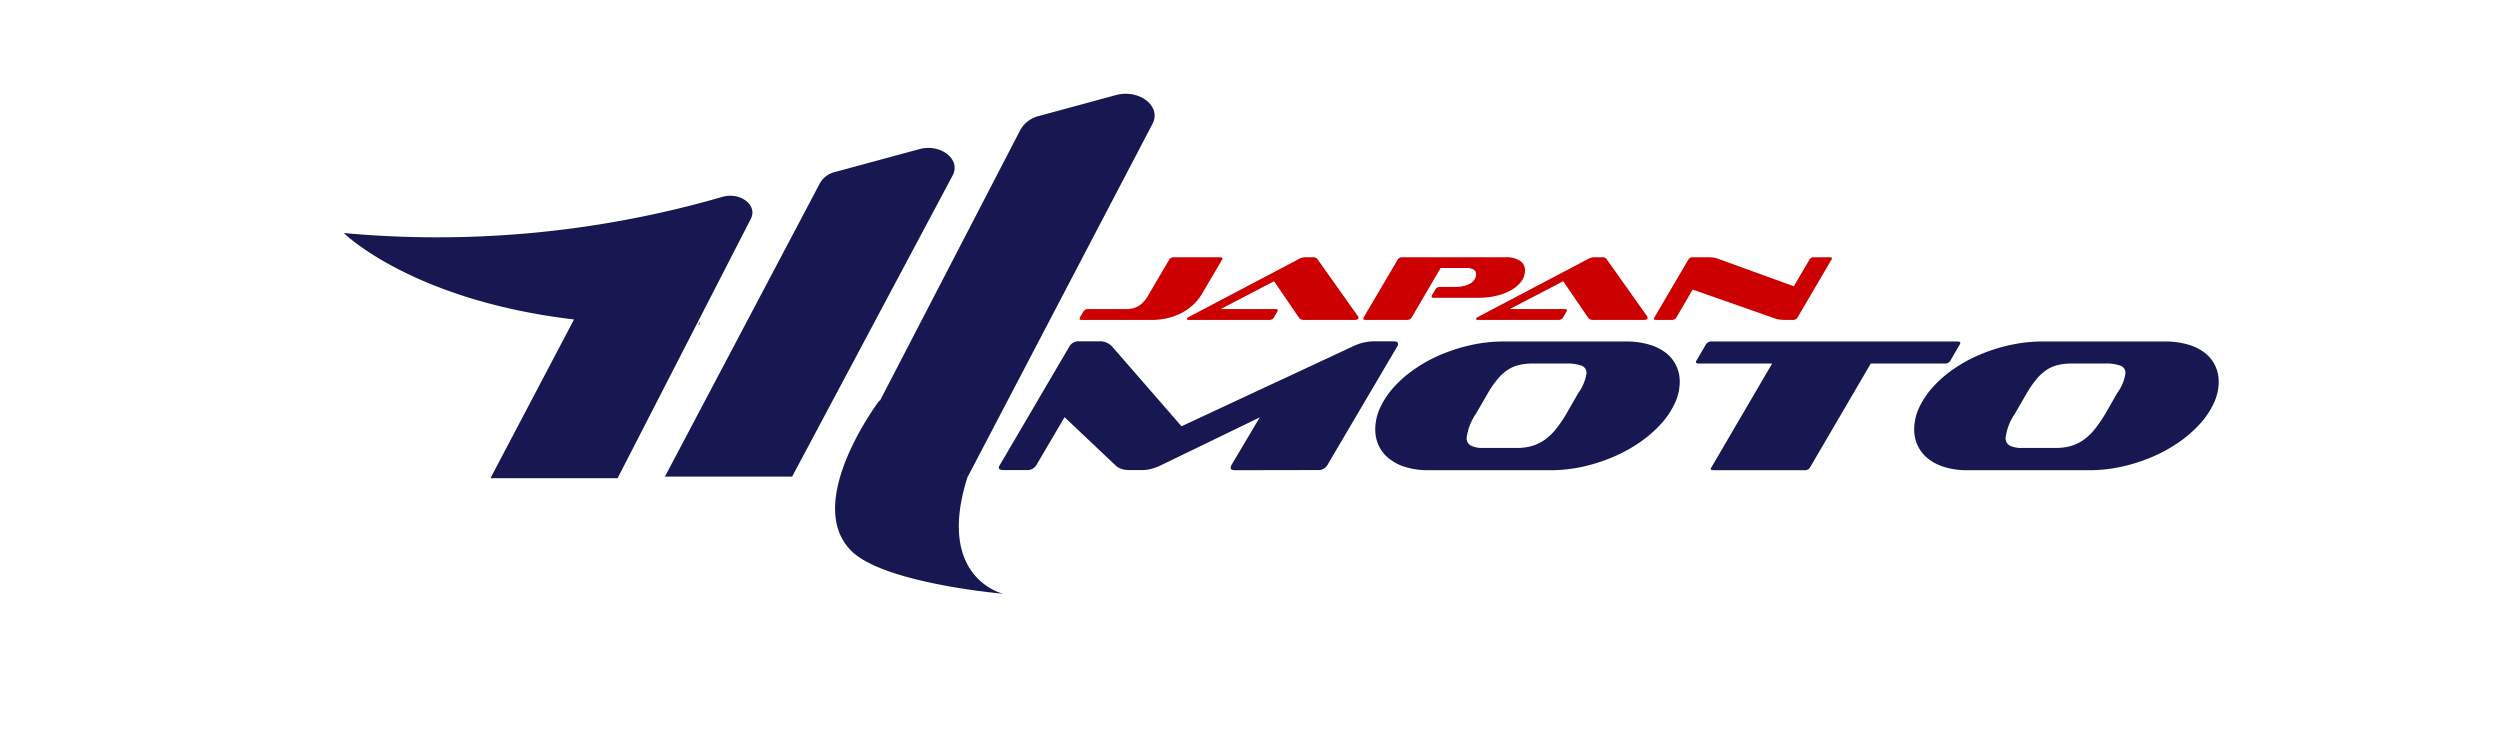<svg xmlns="http://www.w3.org/2000/svg" xmlns:xlink="http://www.w3.org/1999/xlink" width="80" height="24" viewBox="0 0 80 24">
  <rect x="0" y="0" width="80" height="24" fill="#808080" stroke="none"/>
  <defs>
    <clipPath id="clip-moto">
      <rect width="80" height="24"/>
    </clipPath>
  </defs>
  <g id="moto" clip-path="url(#clip-moto)">
    <rect width="80" height="24" fill="#fff"/>
    <g id="Group_40" data-name="Group 40" transform="translate(-85.505 -92.121)">
      <path id="Path_129" data-name="Path 129" d="M125.038,107.168c-.1,0-.151-.024-.151-.072a.251.251,0,0,1,.023-.091l.908-1.529L122.673,107a1.793,1.793,0,0,1-.322.124,1.062,1.062,0,0,1-.267.039h-.462a.728.728,0,0,1-.235-.039.526.526,0,0,1-.2-.124l-1.616-1.529-.9,1.529a.332.332,0,0,1-.311.163h-.74c-.1,0-.151-.024-.151-.072A.168.168,0,0,1,117.5,107l2.23-3.8a.335.335,0,0,1,.311-.157h.629a.532.532,0,0,1,.414.157l2.229,2.561,5.494-2.561a1.6,1.6,0,0,1,.653-.157h.637c.1,0,.143.026.143.078a.148.148,0,0,1,0,.036.129.129,0,0,1-.019.043l-2.238,3.8a.325.325,0,0,1-.3.163Z" fill="#171851"/>
      <path id="Path_130" data-name="Path 130" d="M131.217,107.168a2.472,2.472,0,0,1-.733-.1,1.587,1.587,0,0,1-.533-.275,1.172,1.172,0,0,1-.327-.414,1.212,1.212,0,0,1-.111-.517,1.657,1.657,0,0,1,.159-.7,2.629,2.629,0,0,1,.442-.658,3.7,3.7,0,0,1,.669-.58,4.678,4.678,0,0,1,.844-.46,5.623,5.623,0,0,1,.967-.305,4.893,4.893,0,0,1,1.043-.111h3.9a2.613,2.613,0,0,1,.744.1,1.578,1.578,0,0,1,.538.269,1.149,1.149,0,0,1,.326.408,1.174,1.174,0,0,1,.112.513,1.649,1.649,0,0,1-.163.7,2.658,2.658,0,0,1-.45.662,3.893,3.893,0,0,1-.677.583,4.769,4.769,0,0,1-.852.465,5.526,5.526,0,0,1-.971.309,4.823,4.823,0,0,1-1.028.111Zm4.793-2.471a1.414,1.414,0,0,0,.263-.634.241.241,0,0,0-.163-.242,1.348,1.348,0,0,0-.482-.067h-1.083a1.892,1.892,0,0,0-.426.046,1.106,1.106,0,0,0-.362.154,1.507,1.507,0,0,0-.323.29,3.183,3.183,0,0,0-.314.453l-.382.659a1.764,1.764,0,0,0-.3.773.264.264,0,0,0,.135.251.824.824,0,0,0,.391.075h1.09a1.705,1.705,0,0,0,.454-.057,1.39,1.39,0,0,0,.4-.184,1.718,1.718,0,0,0,.367-.339,4.209,4.209,0,0,0,.358-.519Z" fill="#171851"/>
      <path id="Path_131" data-name="Path 131" d="M140.365,107.168c-.079,0-.119-.014-.119-.042a.074.074,0,0,1,.016-.036l1.951-3.336h-2.325c-.075,0-.112-.014-.112-.042v-.024l.327-.562a.228.228,0,0,1,.2-.078h7.819q.111,0,.111.042a.042.042,0,0,1,0,.018.03.03,0,0,0-.005.018l-.326.562a.225.225,0,0,1-.191.066h-2.341l-1.951,3.336a.206.206,0,0,1-.191.078Z" fill="#171851"/>
      <path id="Path_132" data-name="Path 132" d="M148.463,107.168a2.465,2.465,0,0,1-.732-.1,1.592,1.592,0,0,1-.534-.275,1.169,1.169,0,0,1-.326-.414,1.2,1.2,0,0,1-.112-.517,1.644,1.644,0,0,1,.16-.7,2.629,2.629,0,0,1,.442-.658,3.729,3.729,0,0,1,.668-.58,4.712,4.712,0,0,1,.844-.46,5.661,5.661,0,0,1,.968-.305,4.886,4.886,0,0,1,1.043-.111h3.9a2.613,2.613,0,0,1,.744.1,1.587,1.587,0,0,1,.538.269,1.149,1.149,0,0,1,.326.408,1.188,1.188,0,0,1,.111.513,1.635,1.635,0,0,1-.163.7,2.632,2.632,0,0,1-.45.662,3.885,3.885,0,0,1-.676.583,4.839,4.839,0,0,1-.852.465,5.51,5.51,0,0,1-.972.309,4.813,4.813,0,0,1-1.027.111Zm4.794-2.471a1.414,1.414,0,0,0,.263-.634.242.242,0,0,0-.164-.242,1.338,1.338,0,0,0-.481-.067h-1.083a1.892,1.892,0,0,0-.426.046,1.12,1.12,0,0,0-.363.154,1.5,1.5,0,0,0-.322.29,3.183,3.183,0,0,0-.315.453l-.382.659a1.76,1.76,0,0,0-.3.773.264.264,0,0,0,.135.251.817.817,0,0,0,.39.075H151.3a1.705,1.705,0,0,0,.454-.057,1.39,1.39,0,0,0,.4-.184,1.738,1.738,0,0,0,.366-.339,4.207,4.207,0,0,0,.359-.519Z" fill="#171851"/>
      <path id="Path_133" data-name="Path 133" d="M120.121,102.358c-.047,0-.07-.011-.07-.035a.128.128,0,0,1,.011-.044l.113-.188a.162.162,0,0,1,.151-.08h1.205a.759.759,0,0,0,.413-.1.954.954,0,0,0,.3-.331l.675-1.15a.159.159,0,0,1,.147-.076h1.484c.049,0,.074.013.074.038a.073.073,0,0,1-.012.038l-.647,1.1a1.543,1.543,0,0,1-.267.334,1.689,1.689,0,0,1-.365.262,1.953,1.953,0,0,1-.453.172,2.235,2.235,0,0,1-.539.061Z" fill="#c00"/>
      <path id="Path_134" data-name="Path 134" d="M127.248,102.358a.2.2,0,0,1-.167-.058l-.806-1.18-1.709.891h1.759c.047,0,.07.013.07.039a.067.067,0,0,1-.016.041l-.108.188a.158.158,0,0,1-.147.079h-2.585c-.034,0-.051-.011-.051-.035s.021-.04.062-.062l3.519-1.852a.434.434,0,0,1,.2-.056h.252a.233.233,0,0,1,.087.014.128.128,0,0,1,.052.042l1.31,1.847a.127.127,0,0,1,.008.035.06.06,0,0,1-.029.047.166.166,0,0,1-.1.02Z" fill="#c00"/>
      <path id="Path_135" data-name="Path 135" d="M131.387,101.65c-.047,0-.07-.013-.07-.039l0-.019a.057.057,0,0,1,.009-.022l.113-.188a.158.158,0,0,1,.147-.079h.492a1.217,1.217,0,0,0,.262-.028.749.749,0,0,0,.211-.081.421.421,0,0,0,.14-.131.319.319,0,0,0,.05-.175.155.155,0,0,0-.085-.143.45.45,0,0,0-.221-.048h-.83l-.926,1.582a.161.161,0,0,1-.151.079H129.2c-.047,0-.07-.011-.07-.035a.112.112,0,0,1,.012-.044l1.089-1.85a.159.159,0,0,1,.147-.076h3.31a.807.807,0,0,1,.451.11.353.353,0,0,1,.165.31.584.584,0,0,1-.124.362,1.052,1.052,0,0,1-.33.276,1.773,1.773,0,0,1-.471.177,2.416,2.416,0,0,1-.548.062Z" fill="#c00"/>
      <path id="Path_136" data-name="Path 136" d="M136.5,102.358a.2.2,0,0,1-.166-.058l-.807-1.18-1.709.891h1.76c.046,0,.07.013.07.039a.073.073,0,0,1-.016.041l-.108.188a.159.159,0,0,1-.148.079h-2.585c-.033,0-.05-.011-.05-.035s.021-.04.062-.062l3.519-1.852a.427.427,0,0,1,.2-.056h.251a.235.235,0,0,1,.088.014.128.128,0,0,1,.052.042l1.31,1.847a.127.127,0,0,1,.008.035.06.06,0,0,1-.029.047.168.168,0,0,1-.1.02Z" fill="#c00"/>
      <path id="Path_137" data-name="Path 137" d="M142.656,102.358a1.579,1.579,0,0,1-.2-.01.881.881,0,0,1-.186-.048l-2.6-.912-.519.891a.158.158,0,0,1-.147.079h-.5c-.049,0-.074-.011-.074-.035a.083.083,0,0,1,.015-.044l1.086-1.85a.162.162,0,0,1,.151-.076h.442a1.8,1.8,0,0,1,.2.009.693.693,0,0,1,.176.047l2.407.873.5-.853a.159.159,0,0,1,.147-.076h.5c.049,0,.074.013.074.038a.065.065,0,0,1-.016.038l-1.085,1.85a.161.161,0,0,1-.151.079Z" fill="#c00"/>
      <path id="Path_138" data-name="Path 138" d="M110.853,107.373h-4.071l4.966-9.4a.752.752,0,0,1,.477-.348l2.7-.732c.685-.186,1.338.33,1.065.842Z" fill="#171851"/>
      <path id="Path_139" data-name="Path 139" d="M117.605,111.121s-3.855-.33-4.88-1.394c-1.515-1.57.916-4.783.916-4.783l.025-.006,4.494-8.668a.934.934,0,0,1,.6-.44l2.457-.667c.748-.2,1.462.359,1.169.919l-5.91,11.29h-.006C115.427,110.624,117.605,111.121,117.605,111.121Z" fill="#171851"/>
      <path id="Path_140" data-name="Path 140" d="M109.532,99.123l-4.264,8.3H101.2l2.673-5.079c-5.195-.614-7.367-2.766-7.367-2.766a32.783,32.783,0,0,0,12.121-1.159C109.2,98.258,109.755,98.689,109.532,99.123Z" fill="#171851"/>
      <path id="Path_141" data-name="Path 141" d="M107.92,102.386l-.04.127h-.028Z" fill="#171851"/>
    </g>
  </g>
</svg>
